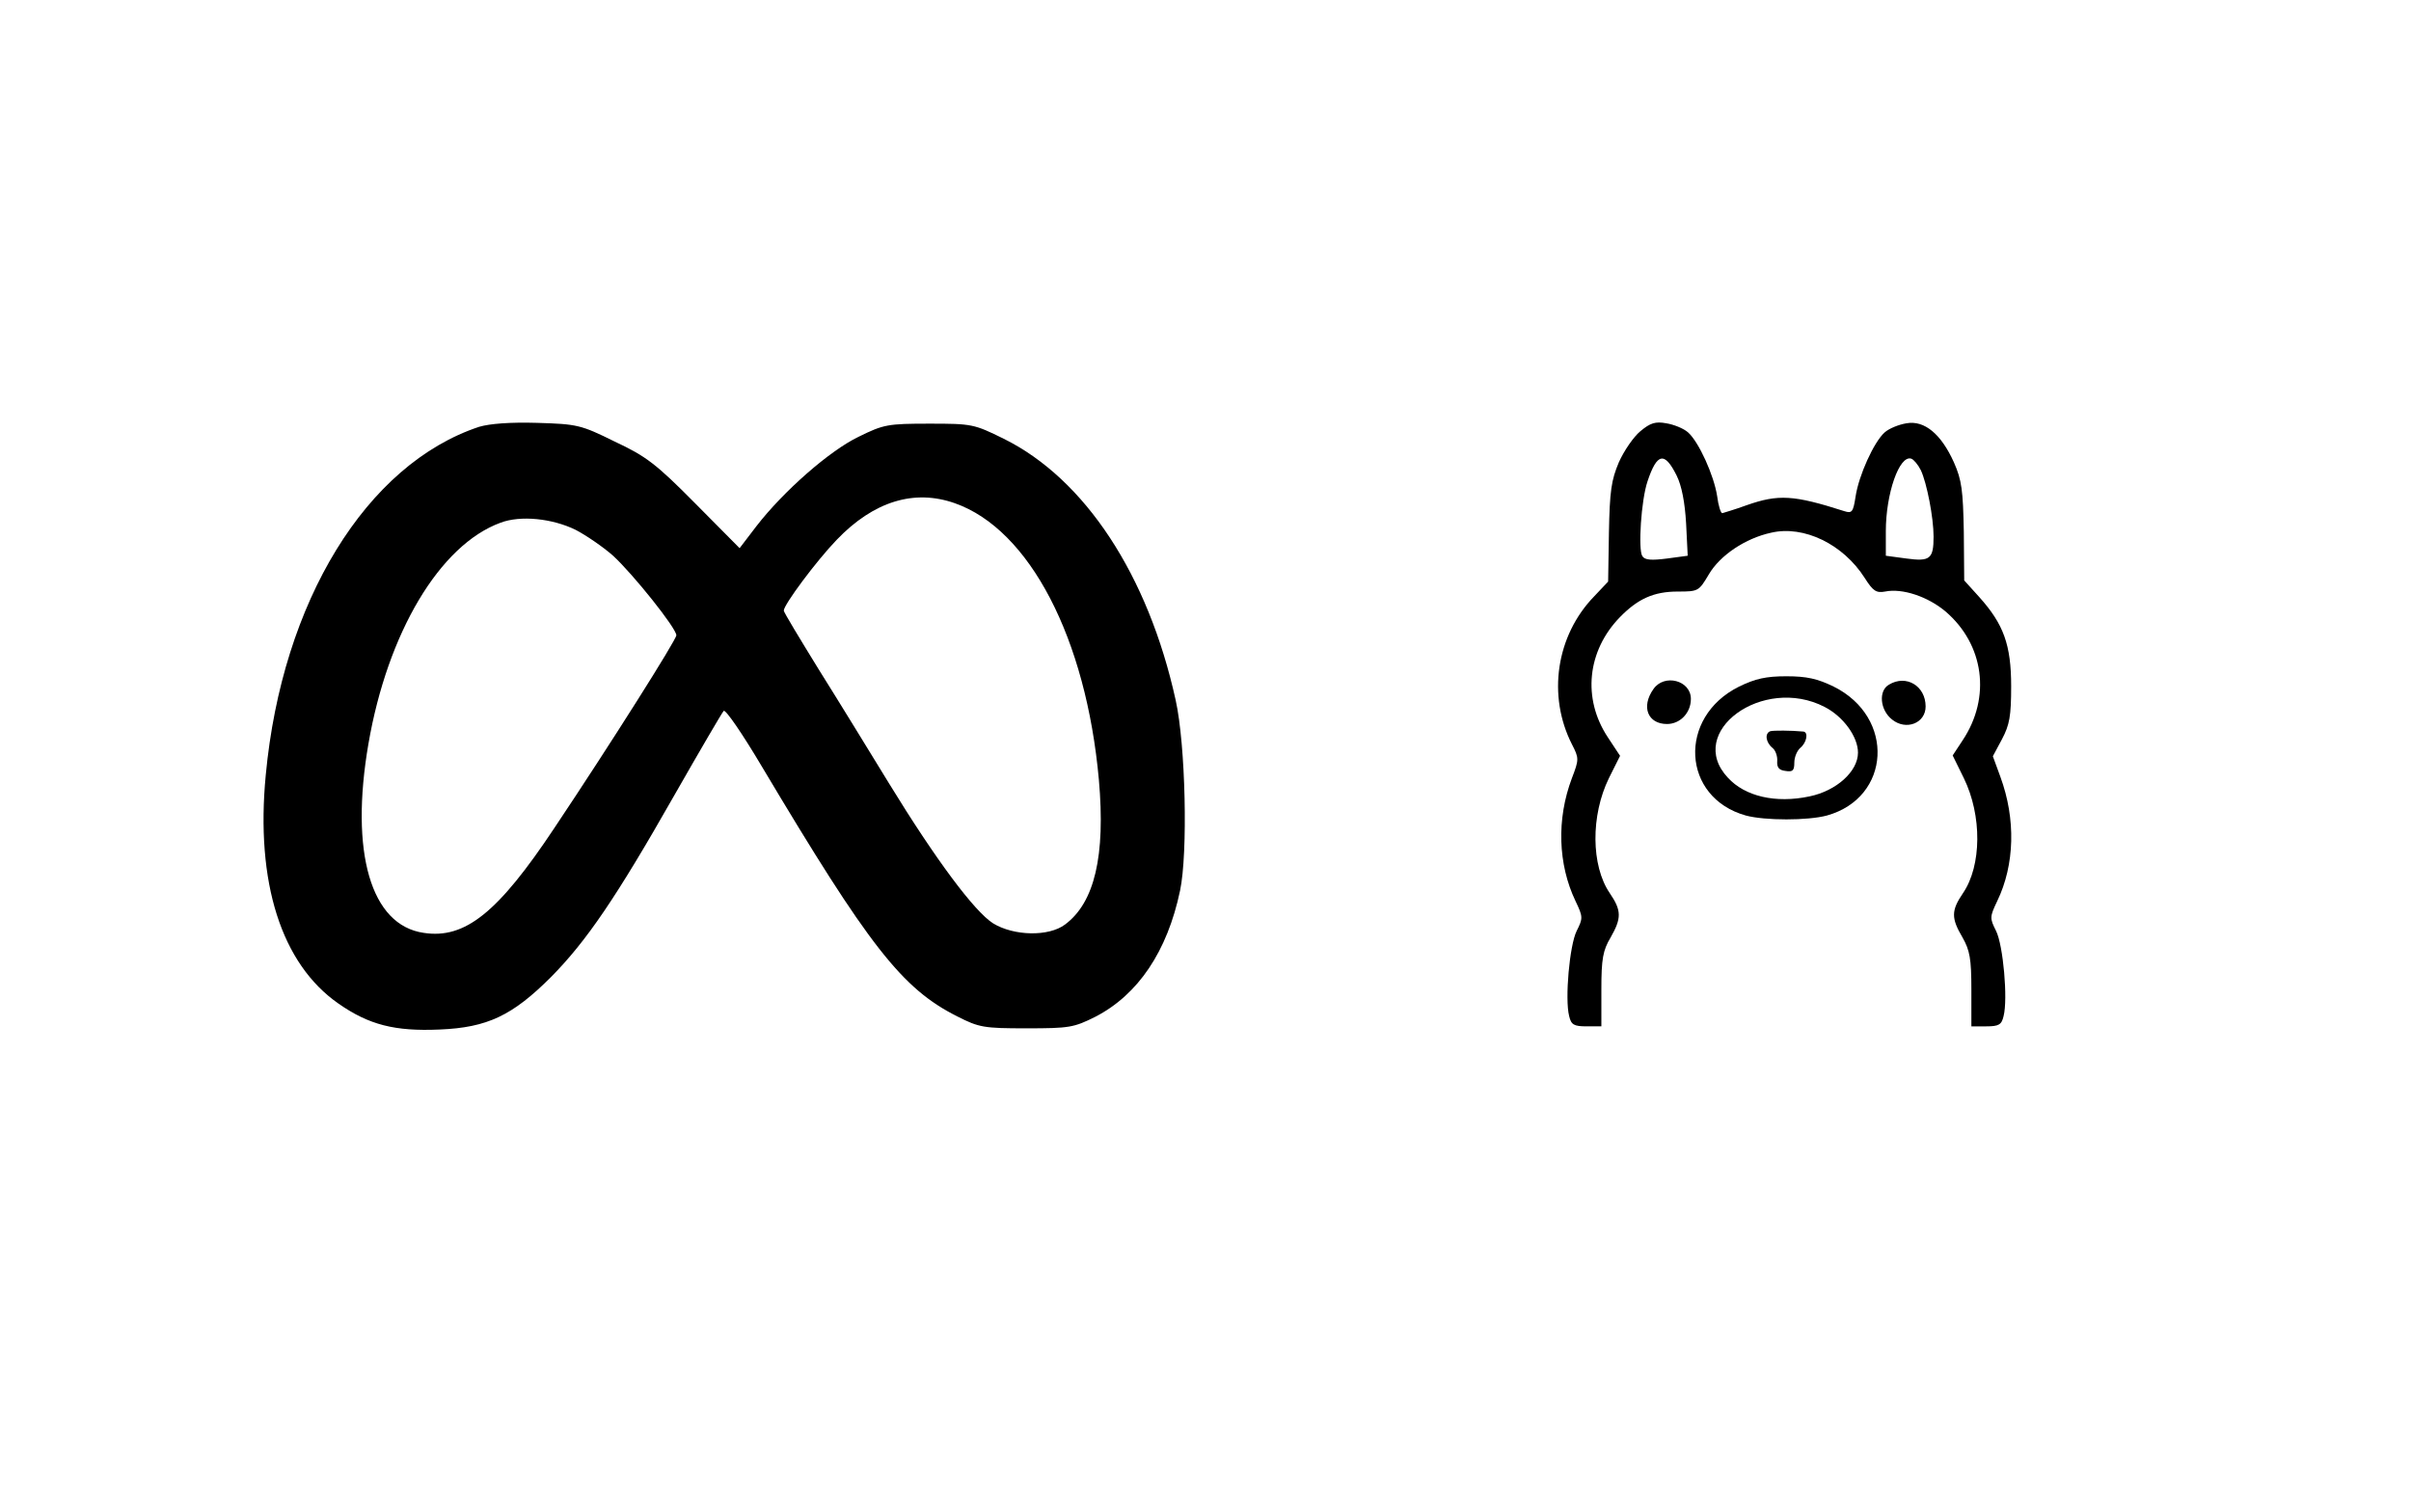 <?xml version="1.0" standalone="no"?>
<!DOCTYPE svg PUBLIC "-//W3C//DTD SVG 20010904//EN"
 "http://www.w3.org/TR/2001/REC-SVG-20010904/DTD/svg10.dtd">
<svg version="1.0" xmlns="http://www.w3.org/2000/svg"
 width="606pt" height="380pt" viewBox="0 0 606 380"
 preserveAspectRatio="xMidYMid meet">

<g transform="translate(0,380) scale(0.1,-0.1)"
fill="#000000" stroke="none">
<path d="M1204 2727 c-283 -94 -495 -439 -536 -875 -26 -270 39 -475 183 -575
76 -53 141 -70 254 -65 120 5 183 35 280 132 89 90 164 200 310 457 64 112
120 208 124 212 5 4 48 -59 96 -140 270 -453 352 -558 491 -628 55 -28 67 -30
174 -30 108 0 119 2 173 29 107 55 181 164 213 317 20 94 14 367 -11 479 -69
314 -228 556 -432 657 -75 37 -80 38 -187 38 -105 0 -115 -2 -178 -33 -73 -35
-189 -137 -257 -225 l-42 -55 -112 113 c-98 99 -123 118 -202 155 -85 42 -94
44 -195 47 -68 2 -119 -2 -146 -10z m1196 -192 c188 -66 330 -340 362 -695 17
-192 -11 -309 -85 -364 -41 -31 -129 -29 -181 3 -47 30 -144 160 -261 351 -49
80 -128 209 -177 287 -48 78 -88 144 -88 148 0 15 82 125 133 178 93 97 195
128 297 92z m-953 -67 c25 -13 68 -42 94 -65 50 -46 159 -182 159 -200 0 -11
-162 -268 -307 -485 -141 -212 -224 -279 -328 -263 -133 19 -186 202 -139 475
48 279 179 500 332 556 50 19 130 11 189 -18z"/>
<path d="M4123 2716 c-17 -14 -41 -49 -54 -78 -19 -45 -23 -72 -25 -177 l-2
-123 -35 -37 c-96 -99 -118 -250 -56 -372 18 -35 18 -38 0 -85 -39 -103 -35
-217 9 -309 19 -40 19 -43 3 -75 -18 -36 -30 -171 -19 -214 5 -22 12 -26 44
-26 l37 0 0 93 c0 77 4 98 23 130 28 49 28 68 -2 112 -47 69 -48 195 -2 289
l28 56 -31 47 c-64 97 -52 217 31 302 45 46 85 64 145 64 52 0 53 1 78 43 28
48 92 91 157 105 82 19 181 -29 235 -114 21 -33 29 -38 51 -34 44 9 108 -13
152 -50 97 -83 115 -216 43 -324 l-25 -38 28 -57 c46 -94 45 -220 -2 -289 -30
-44 -30 -63 -1 -112 18 -32 22 -53 22 -130 l0 -93 37 0 c32 0 39 4 44 26 11
43 -1 178 -19 214 -16 32 -16 35 3 75 44 91 47 206 8 312 l-19 52 23 43 c19
36 23 58 23 133 0 104 -19 156 -80 224 l-38 42 -1 122 c-2 104 -5 130 -25 175
-32 71 -74 106 -119 98 -19 -3 -44 -13 -55 -23 -27 -24 -65 -108 -73 -161 -6
-39 -9 -43 -28 -37 -128 41 -166 43 -246 15 -30 -11 -58 -19 -61 -20 -4 0 -10
19 -13 43 -8 52 -46 136 -73 160 -11 10 -36 20 -55 23 -27 5 -40 1 -65 -20z
m91 -111 c13 -26 21 -68 24 -121 l4 -81 -52 -7 c-39 -5 -56 -4 -62 6 -11 16
-3 141 13 188 24 72 43 75 73 15z m614 13 c15 -32 32 -119 32 -167 0 -56 -9
-63 -68 -55 l-52 7 0 62 c0 94 34 192 64 182 6 -2 17 -15 24 -29z"/>
<path d="M4371 2074 c-155 -77 -144 -279 17 -324 48 -13 156 -13 204 0 161 45
172 247 17 324 -41 20 -68 26 -119 26 -51 0 -78 -6 -119 -26z m215 -51 c47
-24 84 -75 84 -115 0 -47 -54 -96 -122 -110 -85 -18 -162 0 -205 47 -108 115
88 258 243 178z"/>
<path d="M4450 1962 c-15 -5 -12 -28 5 -42 8 -6 13 -22 12 -33 -1 -16 4 -23
21 -25 18 -3 22 1 22 21 0 14 7 30 15 37 16 13 21 39 8 41 -32 3 -75 3 -83 1z"/>
<path d="M4156 2068 c-32 -45 -14 -88 34 -88 33 0 60 28 60 63 0 47 -67 64
-94 25z"/>
<path d="M4748 2079 c-27 -15 -23 -64 8 -88 35 -28 84 -9 84 33 0 52 -49 81
-92 55z"/>
</g>
</svg>
